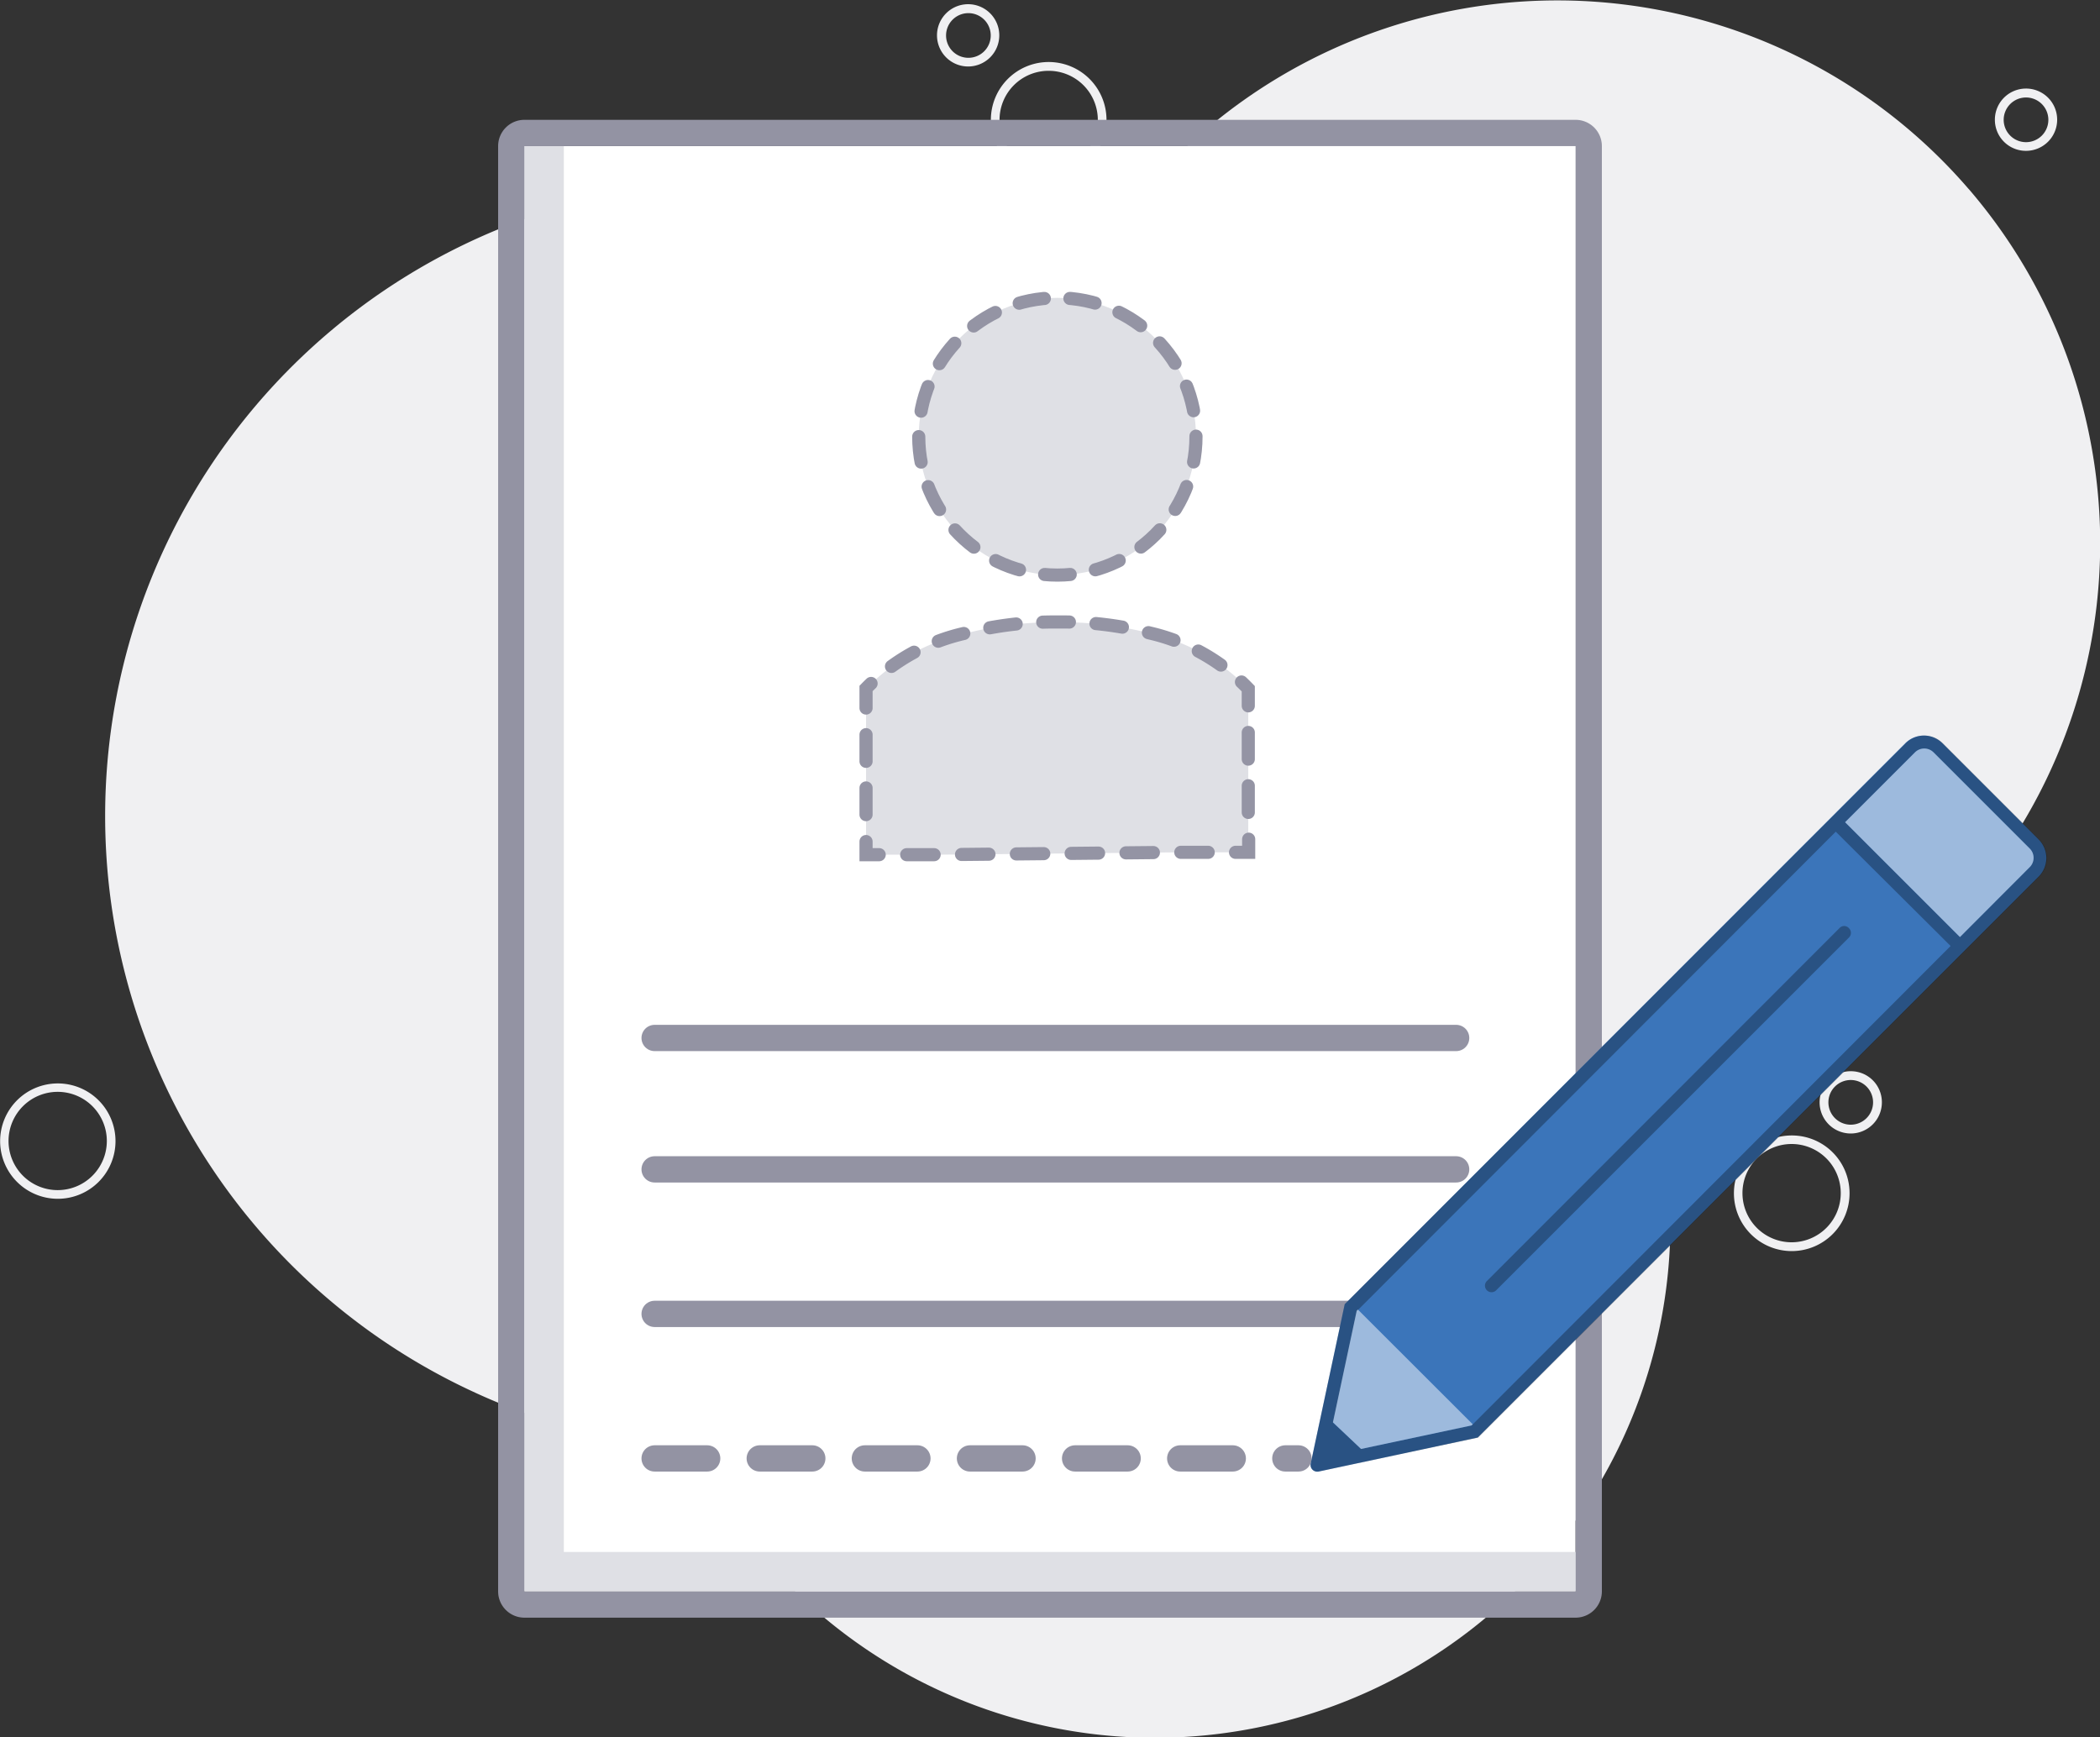 <svg xmlns="http://www.w3.org/2000/svg" viewBox="0 0 159.82 132.23"><rect x="0" y="0" width="159.82" height="132.23" fill="#333333" stroke="none"/><title>job description builder</title><path d="M149.82,14.38a41.31,41.31,0,0,0-64,1.72,7.62,7.62,0,0,1-9.25,2.19A48.27,48.27,0,1,0,36,105.92a45.84,45.84,0,0,0,5.77,2.23,37.72,37.72,0,0,1,16.87,11l.25.28a39.22,39.22,0,0,0,67.84-31.95,6.06,6.06,0,0,1,4.13-6.64,41.38,41.38,0,0,0,19-66.42Z" style="fill:#f0f0f2"/><path d="M79.8,13.52a4.4,4.4,0,1,0-4.39-4.4h0A4.39,4.39,0,0,0,79.8,13.52Zm0-8.13a3.74,3.74,0,1,1-3.73,3.73h0A3.73,3.73,0,0,1,79.8,5.39Z" style="fill:#f0f0f2"/><path d="M73.68,5.06a2.37,2.37,0,1,0-2.37-2.37,2.37,2.37,0,0,0,2.37,2.37Zm0-4.06A1.7,1.7,0,1,1,72,2.69,1.7,1.7,0,0,1,73.68,1Z" style="fill:#f0f0f2"/><path d="M136.36,86.42a4.4,4.4,0,1,0,4.4,4.4A4.39,4.39,0,0,0,136.36,86.42Zm0,8.13a3.74,3.74,0,1,1,3.73-3.74h0a3.74,3.74,0,0,1-3.73,3.74Z" style="fill:#f0f0f2"/><path d="M4.39,82.46a4.39,4.39,0,1,0,4.4,4.39,4.39,4.39,0,0,0-4.4-4.39Zm0,8.12a3.74,3.74,0,1,1,3.74-3.73h0A3.74,3.74,0,0,1,4.39,90.58Z" style="fill:#f0f0f2"/><path d="M140.85,81.53a2.37,2.37,0,1,0,2.37,2.37,2.36,2.36,0,0,0-2.37-2.37Zm0,4.07a1.7,1.7,0,1,1,1.7-1.7h0a1.7,1.7,0,0,1-1.7,1.7Z" style="fill:#f0f0f2"/><path d="M154.18,11.48a2.37,2.37,0,1,0-2.36-2.36,2.36,2.36,0,0,0,2.36,2.36Zm0-4.06a1.7,1.7,0,1,1-1.69,1.7h0a1.7,1.7,0,0,1,1.69-1.7Z" style="fill:#f0f0f2"/><path d="M46.36,111.6A2.37,2.37,0,1,0,48.73,114a2.37,2.37,0,0,0-2.37-2.37Zm0,4.06a1.7,1.7,0,1,1,1.7-1.7h0a1.71,1.71,0,0,1-1.7,1.7Z" style="fill:#f0f0f2"/><rect x="39.91" y="11.12" width="80" height="110" style="fill:#fff"/><path d="M119.91,11.12v110h-80v-110h80m0-2h-80a2,2,0,0,0-2,2v110a2,2,0,0,0,2,2h80a2,2,0,0,0,2-2v-110a2,2,0,0,0-2-2Z" style="fill:#9393a3"/><polygon points="42.91 118.12 42.91 11.12 39.91 11.12 39.91 121.12 119.91 121.12 119.91 118.12 42.91 118.12" style="fill:#dfe0e5"/><path d="M71.4,65.05H65.91V52.42a15.09,15.09,0,0,1,7.6-4.22,27.18,27.18,0,0,1,7-.84,26.87,26.87,0,0,1,7,.84A15.06,15.06,0,0,1,95,52.42V64.87H89.76Z" style="fill:#dfe0e5"/><polyline points="66.91 65.05 65.91 65.05 65.91 64.05" style="fill:none;stroke:#9494a4;stroke-linecap:round;stroke-miterlimit:10"/><path d="M65.91,62v-9.6a15.09,15.09,0,0,1,7.6-4.22,27.18,27.18,0,0,1,7-.84,26.87,26.87,0,0,1,7,.84A15.06,15.06,0,0,1,95,52.42V62.86" style="fill:none;stroke:#9494a4;stroke-linecap:round;stroke-miterlimit:10;stroke-dasharray:2.028,2.028"/><polyline points="95.03 63.87 95.03 64.87 94.03 64.87" style="fill:none;stroke:#9494a4;stroke-linecap:round;stroke-miterlimit:10"/><polyline points="91.95 64.87 89.76 64.87 71.4 65.05 67.96 65.05" style="fill:none;stroke:#9494a4;stroke-linecap:round;stroke-miterlimit:10;stroke-dasharray:2.086,2.086"/><circle cx="80.47" cy="33.22" r="10.55" style="fill:#dfe0e5"/><circle cx="80.47" cy="33.22" r="10.55" style="fill:none;stroke:#9494a4;stroke-linecap:round;stroke-miterlimit:10;stroke-dasharray:1.949,1.949"/><line x1="49.82" y1="79" x2="110.82" y2="79" style="fill:none;stroke:#9393a3;stroke-linecap:round;stroke-linejoin:round;stroke-width:2px"/><line x1="49.82" y1="89" x2="110.82" y2="89" style="fill:none;stroke:#9393a3;stroke-linecap:round;stroke-linejoin:round;stroke-width:2px"/><line x1="49.82" y1="100" x2="110.82" y2="100" style="fill:none;stroke:#9393a3;stroke-linecap:round;stroke-linejoin:round;stroke-width:2px"/><line x1="49.82" y1="111" x2="98.82" y2="111" style="fill:none;stroke:#9393a3;stroke-linecap:round;stroke-linejoin:round;stroke-width:2px;stroke-dasharray:4"/><path d="M102.34,99.26,145,56.57a2,2,0,0,1,2.83,0l7.32,7.32a2,2,0,0,1,0,2.83l-42.69,42.69L100.35,112a.51.51,0,0,1-.6-.6Z" style="fill:#3b75ba"/><g style="opacity:0.3"><path d="M155.18,63.89l-7.32-7.32a2,2,0,0,0-2.83,0L102.34,99.26,99.75,111.4a.5.5,0,0,0,.49.6h.11l12.14-2.58,42.69-42.69A2,2,0,0,0,155.18,63.89ZM112,108.49l-8.41,1.79-2.14-2,1.81-8.49L139.71,63.3,148.45,72ZM154.47,66l-5.31,5.32-8.74-8.74,5.32-5.32a1,1,0,0,1,.7-.29,1,1,0,0,1,.71.29l7.32,7.32a1,1,0,0,1,0,1.42Z"/></g><g style="opacity:0.3"><line x1="140.38" y1="70.99" x2="113.54" y2="97.83" style="fill:none"/><path d="M140.73,71.34,113.89,98.18a.5.5,0,1,1-.7-.71L140,70.63a.48.48,0,0,1,.7,0A.5.5,0,0,1,140.73,71.34Z"/></g><path d="M154.47,66l-5.31,5.32-8.74-8.74,5.32-5.32a1,1,0,0,1,.7-.29,1,1,0,0,1,.71.29l7.32,7.32a1,1,0,0,1,0,1.42Z" style="fill:#fff;opacity:0.5"/><polygon points="111.99 108.49 103.58 110.28 101.44 108.25 103.25 99.76 103.34 99.67 112.08 108.4 111.99 108.49" style="fill:#fff;opacity:0.5"/></svg>